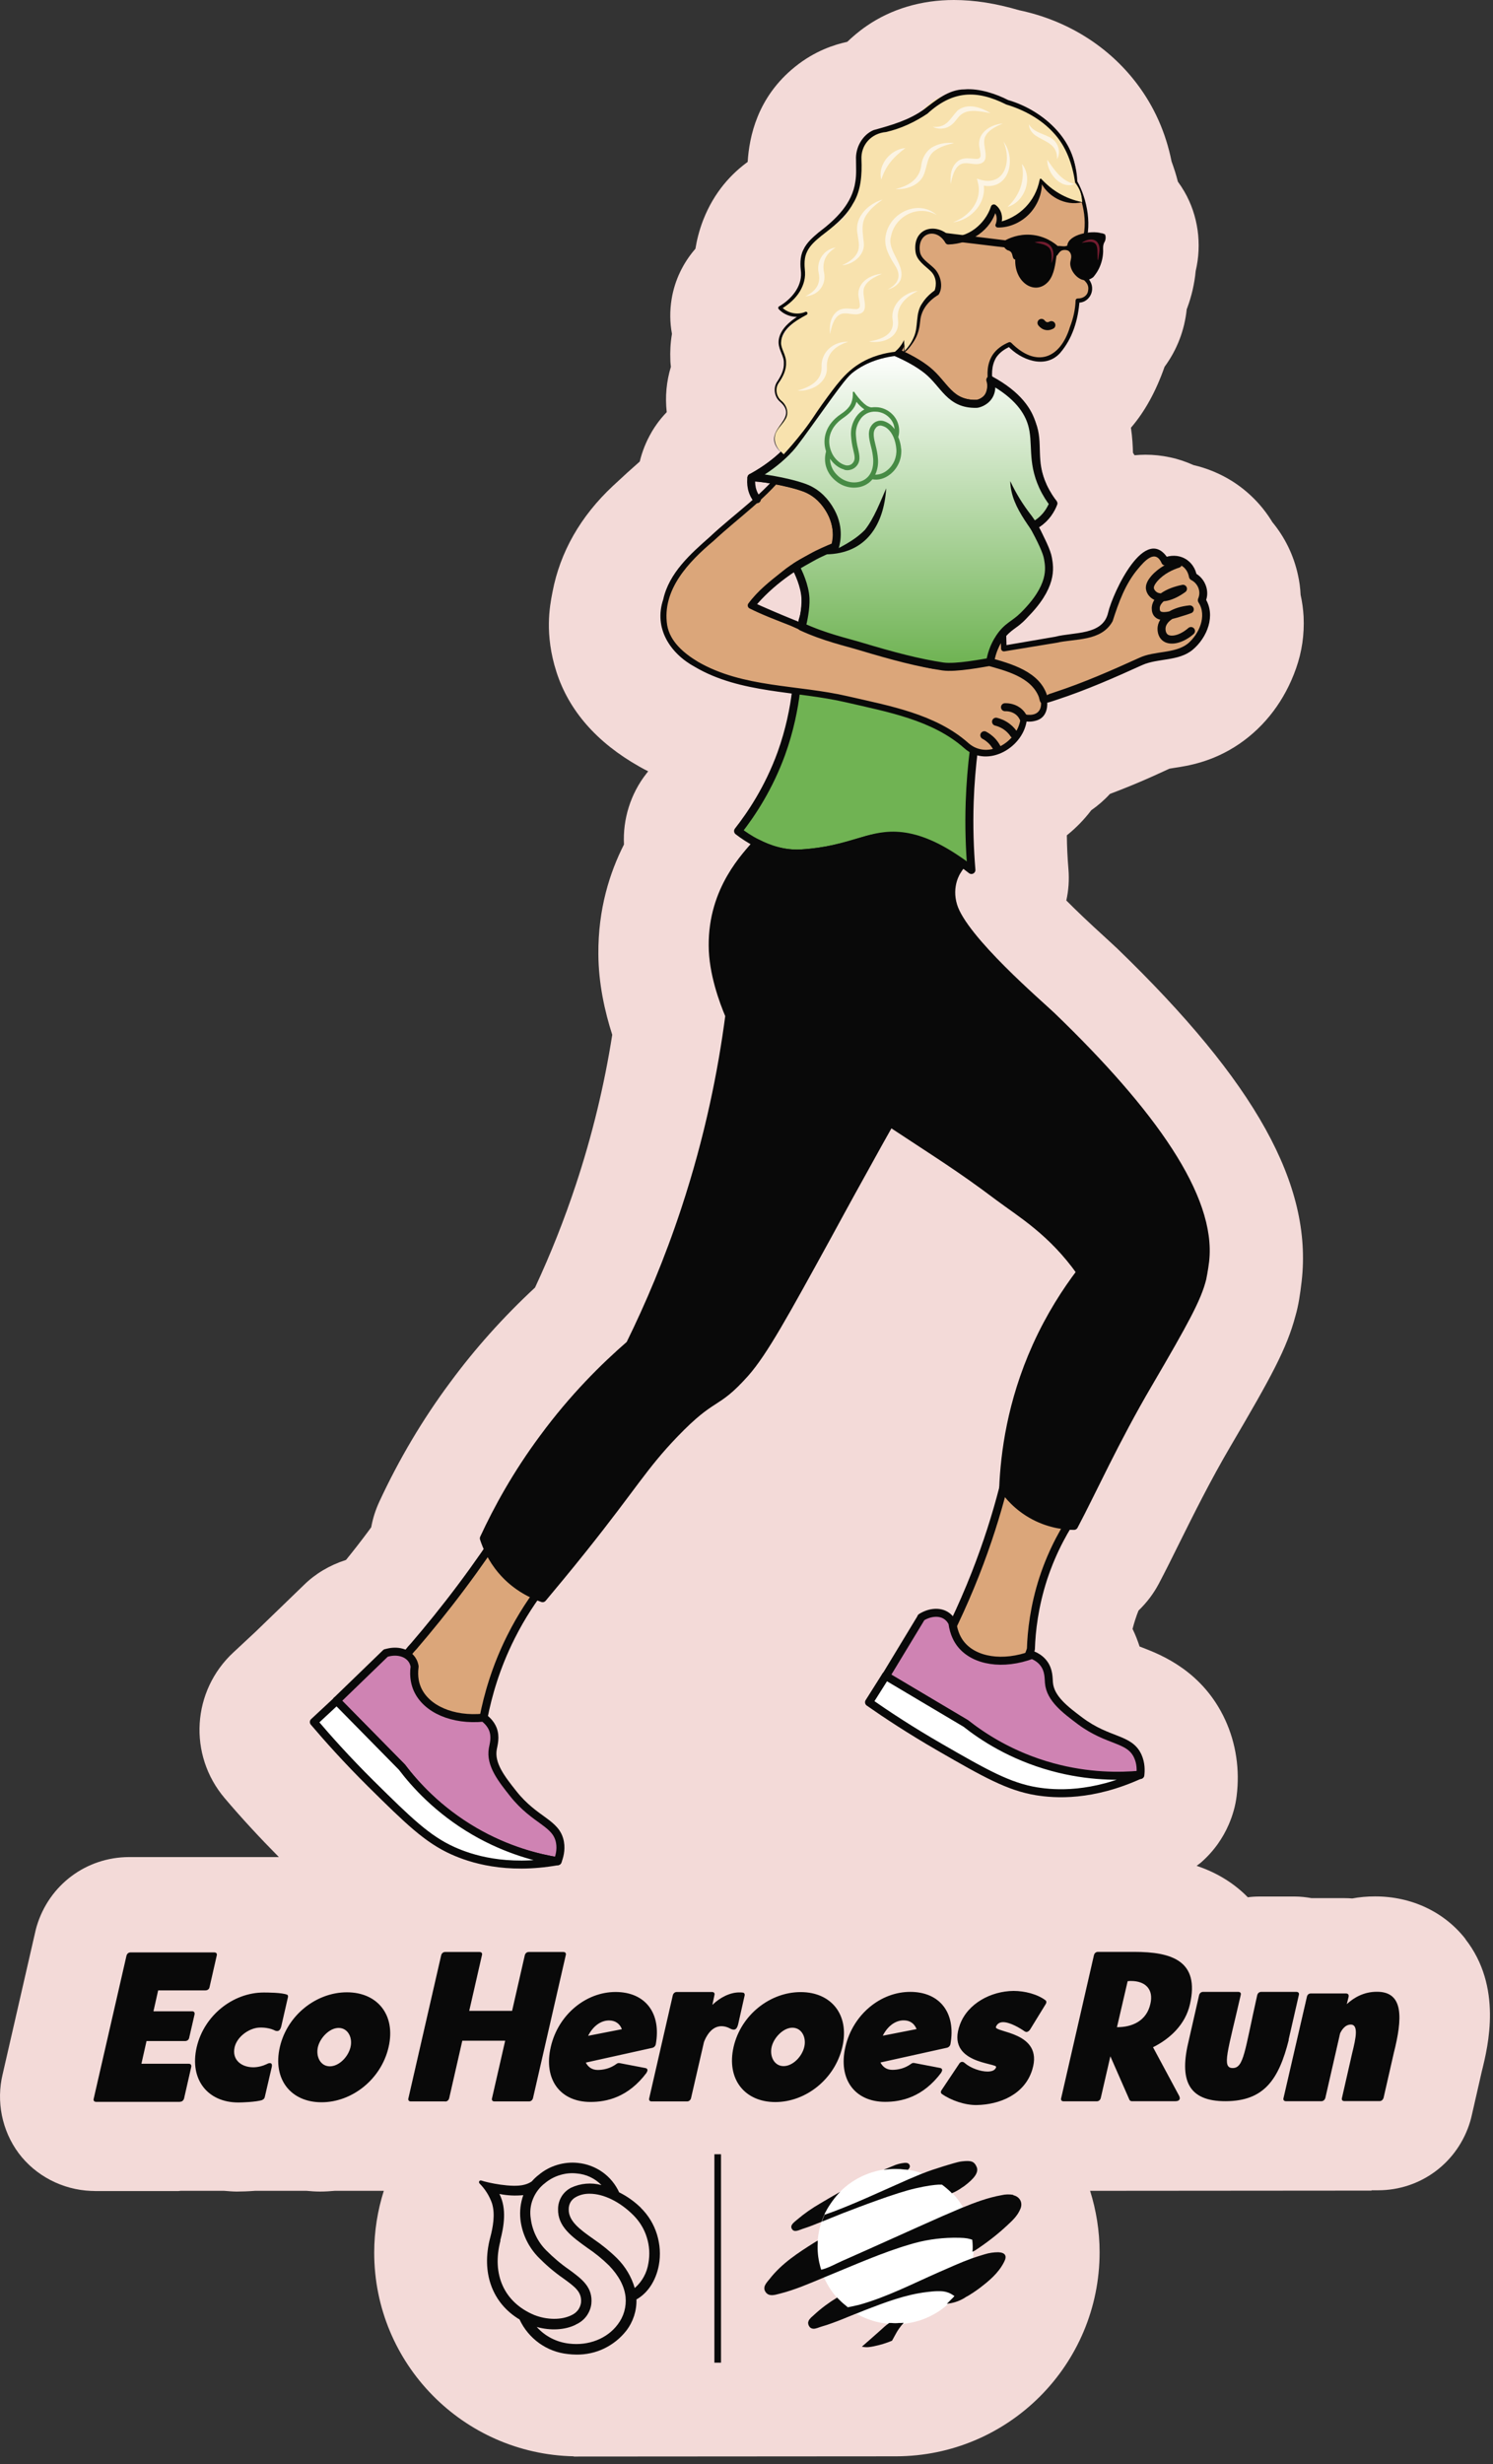 <?xml version="1.0" encoding="UTF-8"?> <svg xmlns="http://www.w3.org/2000/svg" width="140" height="231" viewBox="0 0 140 231" fill="none"><rect x="0" y="0" width="140" height="231" fill="#333333" stroke="none"/><g clip-path="url(#clip0_1258_403)"><path d="M137.41 181.77C135.43 179.24 132.35 177.78 128.93 177.79C128.21 177.79 127.5 177.85 126.8 177.98C126.55 177.96 126.3 177.95 126.05 177.95H122.98C122.46 177.86 121.94 177.8 121.41 177.8H118.12C117.75 177.8 117.38 177.82 117.02 177.87C117.02 177.87 117.02 177.87 117.01 177.87C115.54 176.37 113.84 175.47 112.21 174.92C112.32 174.83 112.45 174.75 112.56 174.66C113.19 174.12 113.74 173.51 114.21 172.85C114.61 172.28 114.95 171.68 115.22 171.05C115.59 170.2 115.85 169.29 115.96 168.38C116.27 165.9 115.9 163.44 114.89 161.24C112.78 156.66 108.87 155.14 107.2 154.49C107.06 154.44 106.95 154.39 106.86 154.36C106.69 153.84 106.48 153.28 106.2 152.71C106.28 152.41 106.36 152.12 106.46 151.82C106.55 151.54 106.65 151.26 106.76 150.99C107.52 150.26 108.17 149.41 108.67 148.46C109.25 147.36 109.88 146.1 110.62 144.6C111.9 142.03 113.48 138.83 115.42 135.53C119.2 129.09 120.66 126.44 121.48 123.35C121.76 122.38 121.91 121.39 122.06 120.1C123.08 111.08 117.74 101.46 104.75 88.91C104.54 88.71 104.17 88.37 103.69 87.93C102.06 86.45 100.87 85.31 99.99 84.42C100.2 83.48 100.27 82.5 100.19 81.5C100.1 80.43 100.05 79.37 100.04 78.31C100.9 77.62 101.66 76.84 102.33 75.96C102.96 75.52 103.55 75.01 104.08 74.43C105.46 73.91 106.77 73.37 108 72.82C108.42 72.63 108.77 72.47 109.1 72.32C109.32 72.22 109.5 72.13 109.67 72.06C109.82 72.03 109.96 72.01 110.1 71.99C111.36 71.8 113.7 71.45 116.21 69.74C118.65 68.07 120.49 65.63 121.53 62.67C122.08 61.12 122.32 59.49 122.24 57.8C122.2 57.12 122.11 56.44 121.96 55.77C121.93 55.14 121.85 54.52 121.71 53.9C121.31 52.06 120.49 50.38 119.31 48.95C118.38 47.41 117.1 46.1 115.56 45.12C114.43 44.41 113.2 43.9 111.91 43.6C111.2 43.28 110.46 43.03 109.69 42.87C108.94 42.71 108.18 42.63 107.42 42.63C107.07 42.63 106.73 42.65 106.39 42.68C106.34 42.6 106.29 42.53 106.24 42.45C106.22 41.83 106.19 41.03 106.05 40.1C107.35 38.59 108.4 36.68 109.2 34.39C110.37 32.8 111.08 30.95 111.28 28.99C111.28 28.97 111.3 28.94 111.31 28.92C111.74 27.77 112.01 26.59 112.12 25.41C112.72 22.88 112.35 20.2 111.07 17.98C110.88 17.65 110.67 17.33 110.45 17.03C110.29 16.39 110.09 15.77 109.86 15.14C109.32 12.45 108.24 10 106.61 7.85C103.95 4.33 100.05 1.9 95.57 0.96C93.38 0.32 91.38 0 89.44 0C86.4 0 83.58 0.84 81.27 2.43C80.47 2.98 79.87 3.52 79.45 3.92C78.28 4.18 76.43 4.74 74.54 6.27C71.01 9.12 70.26 12.81 70.11 15.18C68.67 16.23 66.99 17.92 65.93 20.65C65.56 21.61 65.34 22.52 65.21 23.32C64.06 24.64 63.27 26.26 62.98 28.03C62.8 29.13 62.81 30.23 63.01 31.3C62.86 32.18 62.83 33 62.86 33.74C62.86 33.96 62.89 34.18 62.91 34.39C62.49 35.77 62.36 37.19 62.52 38.64C62.19 38.98 61.89 39.34 61.62 39.71C61.44 39.96 61.27 40.22 61.11 40.49C61.1 40.51 61.09 40.53 61.08 40.55C60.58 41.41 60.22 42.32 59.99 43.27C59.26 43.91 58.43 44.66 57.48 45.55C54.43 48.4 52.52 51.77 51.81 55.49L51.78 55.65C51.56 56.79 51.04 59.46 52.18 63C53.35 66.63 55.96 69.61 59.94 71.86C60.22 72.02 60.5 72.17 60.78 72.31C60.72 72.39 60.66 72.47 60.6 72.54C59.13 74.42 58.39 76.8 58.51 79.17C57.18 81.79 56.08 85.21 56.11 89.44C56.12 92.19 56.71 94.83 57.41 97.01C56.67 101.74 55.53 106.43 54.02 111C52.93 114.3 51.64 117.56 50.17 120.71C47.21 123.45 44.53 126.45 42.21 129.6C39.64 133.05 37.41 136.82 35.59 140.74C35.22 141.53 34.96 142.34 34.81 143.18C34.71 143.32 34.61 143.45 34.51 143.59C33.84 144.49 33.15 145.38 32.44 146.25C32.43 146.25 32.41 146.25 32.4 146.26C30.93 146.73 29.56 147.54 28.5 148.59L23.95 152.99L21.91 154.89C17.99 158.5 17.62 164.52 21.07 168.58C22.67 170.47 24.38 172.31 26.15 174.1C26.13 174.1 26.11 174.1 26.09 174.1H12.1C8.08 174.11 4.6 176.71 3.44 180.59C3.39 180.77 3.34 180.95 3.3 181.14L0.25 194.45C-0.37 197.01 0.18 199.74 1.74 201.85C3.34 203.99 5.86 205.29 8.55 205.4H8.66C8.74 205.4 8.81 205.41 8.89 205.41H16.74C16.81 205.41 16.88 205.39 16.94 205.39H21.02C21.41 205.42 21.81 205.46 22.21 205.46C22.64 205.46 23.25 205.44 23.92 205.39H28.74C29.16 205.43 29.59 205.46 30.02 205.46C30.48 205.46 30.94 205.43 31.39 205.39H35.99C35.41 207.22 35.09 209.17 35.09 211.19C35.09 221.61 43.44 230.06 53.8 230.28V230.3H54.22L84.02 230.28C94.57 230.26 103.11 221.7 103.11 211.15C103.11 209.14 102.79 207.21 102.22 205.39L128.61 205.37V205.34H129.21C133.24 205.34 136.72 202.73 137.87 198.86C137.92 198.68 137.97 198.49 138.01 198.31L138.95 194.19C139.56 191.75 140.89 186.24 137.41 181.79V181.77Z" fill="#F3DAD8"></path><path d="M91.09 81.561C90.81 81.351 90.55 81.131 90.27 80.951C85.59 77.861 82.9 78.251 80.92 78.841C79.01 79.411 77.51 79.861 75.12 80.011C73.55 80.101 72.13 79.641 70.96 79.031C70.29 78.681 69.7 78.291 69.21 77.911C70.47 76.301 72.08 73.891 73.26 70.661C74.06 68.441 74.45 66.411 74.65 64.781C74.88 64.141 75.12 63.511 75.35 62.871C80.91 63.941 86.46 64.991 92.02 66.051C91.49 68.651 91.05 71.721 90.93 75.171C90.85 77.481 90.93 79.621 91.09 81.561Z" fill="#70B353" stroke="#090909" stroke-width="0.75" stroke-linecap="round" stroke-linejoin="round"></path><path d="M97.87 65.63C101.01 64.61 103.23 63.7 104.71 63.03C106.37 62.28 106.97 61.91 108.29 61.63C109.67 61.33 110.49 61.42 111.4 60.8C112.28 60.2 112.72 59.3 112.96 58.62C113.04 58.4 113.14 58.04 113.12 57.58C113.09 56.95 112.84 56.5 112.7 56.28C112.77 56.12 112.91 55.72 112.8 55.24C112.63 54.46 111.97 54.1 111.86 54.05C111.84 53.94 111.72 53.19 111.03 52.75C110.21 52.23 109.33 52.62 109.26 52.65C109.1 52.34 108.82 51.91 108.38 51.82C107.65 51.66 106.94 52.52 106.36 53.22C106.12 53.51 105.43 54.38 104.7 56.18C104.07 57.73 104.24 57.94 103.82 58.47C103.05 59.43 101.83 59.57 100.25 59.79C98.83 59.99 96.77 60.31 94.13 60.82C93.79 47.18 93.4 38.09 92.95 36.11C92.88 35.81 92.56 34.6 93.16 33.55C93.54 32.89 94.17 32.52 94.66 32.3C94.74 32.39 96.4 34.12 98.14 33.65C99.64 33.24 100.26 31.45 100.63 30.38C100.93 29.51 101.02 28.74 101.04 28.2C101.12 28.2 101.65 28.2 101.98 27.81C102.3 27.42 102.21 26.92 102.19 26.82C101.98 25.85 100.92 25.88 100.71 25.08C100.52 24.38 101.26 24.05 101.67 22.54C101.87 21.81 101.87 21.23 101.88 20.77C101.89 19.27 101.26 17.92 100.84 17.03C100.74 16.11 100.63 14.6 99.49 13.08C97.15 9.98 92.79 9.11 89.42 10.08C88.69 10.29 85.46 11.22 84.26 13.77C83.88 14.58 83.79 15.38 82.96 16.68C82.07 18.08 81.59 18.11 81.01 19.02C79.47 21.45 80.86 24.81 81.01 25.17C82.07 27.65 84.09 28.8 84.75 29.14C84.88 29.48 85.2 30.42 84.91 31.55C84.58 32.85 83.68 33.55 83.43 33.73C82.7 34.28 82.24 34.22 81.41 34.59C80.27 35.09 79.59 35.89 78.76 36.93C76.09 40.31 74.72 42.77 72.85 44.96C71.02 47.1 69.62 47.79 65.07 52.05C63.69 53.34 62.71 54.79 62.35 56.67C62.23 57.29 62.04 58.03 62.42 59.22C62.62 59.85 63.2 61.12 65.62 62.49C67.96 63.81 70.01 64.09 72.32 64.43C76.17 65.01 79.34 65.49 81.67 66.06C84.29 66.7 88.69 68 90.4 69.71C90.53 69.84 90.98 70.31 91.7 70.51C93.02 70.88 94.25 70.09 94.4 69.99C95.76 69.08 95.98 67.54 96.01 67.29C96.11 67.31 97.08 67.5 97.62 66.93C98.27 66.22 97.7 64.99 97.62 64.8C97.13 63.73 96.1 63.27 94.87 62.72C94.11 62.38 93.13 61.95 91.81 61.94C90.63 61.94 90.31 62.28 89.16 62.41C87.85 62.56 86.84 62.28 85.42 61.84C81.14 60.52 78.72 60.29 75.49 58.85C74.54 58.43 72 57.54 70.46 56.75C70.86 56.14 71.97 55.1 73 54.28C75.67 52.15 77.48 51.63 80.32 50.32C81.34 49.85 82.34 48.47 83.33 46.58C86.42 51.72 89.5 56.86 92.59 62C93.77 62.25 94.69 62.62 95.31 62.92C96.95 63.7 97.38 64.36 97.49 64.56C97.73 64.97 97.84 65.36 97.88 65.62L97.87 65.63Z" fill="#DBA67A"></path><path d="M98.06 65.312C98.21 65.052 98.66 65.002 98.91 64.892C101.64 63.992 104.19 62.872 106.83 61.672C108.27 60.992 110.15 61.302 111.38 60.342C112.42 59.472 113.22 57.742 112.38 56.472C112.31 56.362 112.31 56.232 112.35 56.122C112.65 55.452 112.33 54.692 111.69 54.372C111.58 54.312 111.51 54.202 111.49 54.092C111.42 53.652 111.15 53.212 110.75 53.012C110.37 52.792 109.85 52.802 109.43 52.972C109.24 53.062 109.02 52.992 108.93 52.802C108.33 51.432 107.31 52.612 106.7 53.342C105.51 54.752 104.89 56.502 104.33 58.242C103.27 60.152 100.85 59.852 99.06 60.262L94.19 61.062C94.03 61.092 93.87 60.972 93.87 60.802C93.67 53.472 93.55 46.122 93.05 38.812C93.1 36.962 92 34.992 93.07 33.282C93.44 32.722 94.01 32.332 94.59 32.092C94.68 32.052 94.77 32.082 94.83 32.142C97.14 34.472 99.4 33.692 100.33 30.652C100.64 29.852 100.83 29.022 100.86 28.172C100.86 28.062 100.95 27.982 101.06 27.982C101.53 28.002 101.98 27.712 102.03 27.252C102.29 26.002 100.24 25.922 100.53 24.632C100.72 24.022 101.08 23.662 101.27 23.162C102.12 21.192 101.66 18.952 100.69 17.092C100.55 15.422 100.06 13.812 98.86 12.602C95.08 8.492 86.51 9.032 84.21 14.422C83.83 15.622 83.25 16.812 82.4 17.772C81.49 18.622 80.73 19.552 80.59 20.822C80.17 24.052 81.93 27.462 84.87 28.922C85.96 30.852 84.77 33.632 82.71 34.382C81.53 34.692 80.52 35.202 79.72 36.152C77.63 38.592 75.91 41.352 73.97 43.972C72.04 46.632 69.29 48.492 66.92 50.702C64.55 52.692 62.06 55.302 62.56 58.602C62.82 60.142 64.12 61.242 65.45 62.042C69.68 64.492 74.81 64.182 79.49 65.272C83.39 66.172 87.75 66.932 90.83 69.682C92.69 71.292 95.55 69.472 95.71 67.232C95.73 67.052 95.9 66.932 96.08 66.972C97.71 67.282 97.94 65.992 97.28 64.782C96.7 63.692 95.27 63.242 94.06 62.702C92.82 62.212 91.49 62.062 90.22 62.512C89.53 62.702 88.8 62.792 88.07 62.752C87.34 62.712 86.65 62.532 85.98 62.342C82.07 61.122 77.88 60.412 74.14 58.662C72.85 58.152 71.55 57.672 70.29 57.042C70.13 56.962 70.07 56.772 70.15 56.612C71.06 55.372 72.18 54.512 73.31 53.612C75.42 51.862 78.36 50.992 80.68 49.682C81.67 48.852 82.37 47.612 83.02 46.412C83.14 46.172 83.51 46.162 83.64 46.392L92.85 61.682L92.92 61.802L92.68 61.632C94.77 62.202 97.58 62.962 98.22 65.322L98.25 65.432V65.492C98.25 65.432 98.18 65.322 98.1 65.292L98.06 65.312ZM97.68 65.952C97.48 65.812 97.48 65.542 97.41 65.332C96.67 63.452 94.28 62.872 92.49 62.372C92.33 62.342 92.25 62.212 92.18 62.082L83.01 46.772L83.63 46.752C82.8 48.232 81.85 50.112 80.11 50.802L79.15 51.232L77.24 52.082C74.8 53.212 72.41 54.902 70.73 56.952L70.6 56.462C73.05 57.572 75.67 58.642 78.2 59.542C80.8 60.332 83.53 60.892 86.15 61.742C87.45 62.152 88.76 62.302 90.04 61.922C91.39 61.442 92.97 61.602 94.27 62.142C95.56 62.732 97.06 63.162 97.8 64.522C98.39 65.502 98.47 67.242 97.1 67.572C96.7 67.682 96.32 67.672 95.93 67.592L96.3 67.332C96.11 70.022 92.62 72.102 90.43 70.152C87.42 67.482 83.19 66.742 79.37 65.852C74.67 64.752 69.44 65.042 65.16 62.522C62.82 61.252 61.29 58.882 62.19 56.202C62.74 53.702 64.76 51.922 66.56 50.332C68.93 48.102 71.68 46.302 73.57 43.682C75.5 41.102 77.22 38.332 79.36 35.852C79.91 35.232 80.59 34.682 81.38 34.352C82.14 34.032 82.9 33.962 83.51 33.382C84.71 32.402 85.14 30.652 84.55 29.222C81.34 28.022 78.36 21.862 81.2 18.412C81.8 17.792 82.37 17.282 82.8 16.532C83.73 15.142 83.87 13.282 85.19 12.122C90.09 7.322 100.71 9.362 101.02 17.002C101.93 18.632 102.51 21.312 101.59 23.312C101.39 23.822 101 24.302 100.88 24.722C100.83 24.922 100.9 25.152 101.04 25.312C101.38 25.692 102 25.882 102.25 26.412C102.74 27.312 102.07 28.452 101.03 28.372L101.23 28.182C101.11 29.952 100.58 31.742 99.39 33.112C97.99 34.632 95.7 33.732 94.5 32.432L94.74 32.482C94.21 32.712 93.72 33.052 93.41 33.522C92.47 35.122 93.55 37.042 93.49 38.772C94.02 46.102 94.17 53.442 94.39 60.792L94.07 60.532L98.96 59.692C100.68 59.242 103.43 59.582 103.91 57.432C104.35 55.562 107.45 48.882 109.59 52.472L109.1 52.302C109.74 52.032 110.48 52.022 111.1 52.362C111.72 52.692 112.12 53.322 112.23 53.992L112.03 53.712C112.99 54.182 113.49 55.432 113.03 56.422L113 56.072C114.04 57.672 113.21 59.772 111.83 60.922C110.49 62.022 108.58 61.682 107.08 62.362C104.53 63.522 101.82 64.712 99.13 65.592C98.69 65.732 98.12 65.962 97.66 65.942L97.68 65.952Z" fill="#090909"></path><path d="M92.57 62.012C92.75 61.462 93.09 60.642 93.72 59.802C94.61 58.622 95.16 58.632 95.94 57.752C97.5 55.982 97.45 53.492 97.44 52.352C97.44 51.652 97.35 50.582 96.92 49.292C97.25 49.122 97.79 48.772 98.24 48.162C98.5 47.802 98.67 47.462 98.77 47.192C98.52 46.882 98.14 46.332 97.8 45.602C96.69 43.172 97.49 41.542 96.76 39.732C96.39 38.832 95.17 37.152 92.96 36.112C92.9 37.552 92.01 37.852 91.57 37.862C89.21 37.942 88.26 36.092 86.71 34.982C85.51 34.122 84.24 33.912 83.44 33.742C82.74 33.742 81.51 33.902 80.52 34.522C78.38 35.852 77.33 37.422 75.93 39.552C74.98 40.992 73.66 43.042 70.47 44.782C70.79 44.642 73.8 45.112 75.43 45.712C76.79 46.212 77.47 47.242 77.72 47.632C78.82 49.352 78.46 51.172 78.38 51.572C77.72 51.852 77.01 52.192 76.26 52.622C75.74 52.922 75.26 53.232 74.83 53.532C75.09 54.002 75.5 54.902 75.55 56.102C75.59 57.012 75.41 57.742 75.25 58.212" stroke="#090909" stroke-width="0.75" stroke-linecap="round" stroke-linejoin="round"></path><path d="M92.85 62.032C92.95 61.452 93.17 60.622 93.72 59.802C94.45 58.692 95.08 58.592 95.94 57.752C98.77 54.972 98.42 53.232 98.27 52.352C98.16 51.702 97.65 50.652 96.92 49.292C97.25 49.122 97.79 48.772 98.24 48.162C98.5 47.802 98.67 47.462 98.77 47.192C98.52 46.882 98.14 46.332 97.8 45.602C96.69 43.182 97.29 41.522 96.76 39.732C96.42 38.602 95.52 37.062 92.86 35.622C92.91 35.772 93.12 36.522 92.7 37.152C92.33 37.712 91.68 37.862 91.57 37.862C89.03 37.922 88.58 36.012 86.93 34.692C86.16 34.082 85.15 33.512 83.94 32.992C81.94 33.242 80.67 33.942 79.88 34.522C79.22 35.012 78.88 35.432 75.93 39.552C74.44 41.632 74.21 41.902 73.68 42.432C72.88 43.222 71.85 44.032 70.47 44.792C70.79 44.652 73.8 45.122 75.43 45.722C76.79 46.222 77.47 47.252 77.72 47.642C78.82 49.362 78.4 50.832 78.31 51.232C77.65 51.512 76.82 51.852 76.07 52.282C75.55 52.582 75.04 52.842 74.6 53.142C74.86 53.612 75.48 54.922 75.53 56.112C75.57 57.022 75.32 58.282 75.17 58.752C77.31 59.742 79.42 60.212 80.61 60.572C83.84 61.542 86.15 62.142 88.41 62.482C89.64 62.662 92.21 62.152 92.85 62.052V62.032Z" fill="url(#paint0_linear_1258_403)" stroke="#090909" stroke-width="0.75" stroke-linecap="round" stroke-linejoin="round"></path><path d="M70.46 44.781C70.43 45.001 70.41 45.351 70.5 45.771C70.61 46.261 70.83 46.611 70.98 46.801" fill="#D7E8CD"></path><path d="M70.46 44.781C70.43 45.001 70.41 45.351 70.5 45.771C70.61 46.261 70.83 46.611 70.98 46.801" stroke="#090909" stroke-width="0.75" stroke-linecap="round" stroke-linejoin="round"></path><path d="M98.2 52.072C97.079 49.752 94.799 47.832 94.73 45.102C95.299 46.312 95.95 47.352 96.749 48.372C97.529 49.432 98.169 50.712 98.21 52.072H98.2Z" fill="#090909"></path><path d="M94.07 139.52C93.439 141.97 92.59 144.69 91.45 147.59C90.189 150.79 88.82 153.6 87.48 156C88.859 158.01 91.299 158.87 93.4 158.18C95.87 157.36 96.609 154.81 96.669 154.6C96.719 152.93 96.98 150.6 97.829 147.98C98.73 145.24 99.96 143.15 100.939 141.75C98.65 141.01 96.35 140.27 94.059 139.53L94.07 139.52Z" fill="#DBA67A" stroke="#090909" stroke-width="0.75" stroke-linecap="round" stroke-linejoin="round"></path><path d="M38.73 154.413C40.2 152.703 41.72 150.833 43.24 148.803C44.77 146.763 46.14 144.783 47.36 142.883C48.58 144.773 49.8 146.673 51.02 148.563C50.02 149.843 48.91 151.473 47.91 153.473C46.47 156.343 45.74 158.993 45.34 161.033C44.76 161.403 43.58 162.043 41.99 162.123C41.39 162.153 38.83 162.273 37.63 160.643C36.5 159.123 36.84 156.463 38.72 154.413H38.73Z" fill="#DBA67A" stroke="#090909" stroke-width="0.75" stroke-linecap="round" stroke-linejoin="round"></path><path d="M83.1 45.781C82.88 49.231 81.2 51.911 77.46 51.971C78.76 51.341 80.12 50.691 81.11 49.671C81.96 48.591 82.53 47.081 83.1 45.781Z" fill="#090909"></path><path d="M113.01 118.221C112.92 119.001 112.74 119.871 112.74 119.871C112.28 121.711 111.15 123.801 107.67 129.751C104.53 135.101 102.42 139.831 100.71 143.051C100 143.051 98.54 142.941 96.97 142.111C95.38 141.271 94.47 140.111 94.07 139.521C94.2 136.291 94.81 131.481 97.18 126.221C98.47 123.361 99.97 121.051 101.33 119.261C98.65 115.471 95.71 113.751 93.64 112.201C89.99 109.451 87.86 108.161 83.46 105.251C82.89 106.251 82.02 107.811 80.97 109.721C79.25 112.811 78.29 114.601 77.55 115.951C73.59 123.161 71.62 126.761 69.88 128.731C67.01 131.951 66.99 130.541 63.23 134.451C60.33 137.471 59.38 139.311 54.72 145.151C53.1 147.181 51.74 148.801 50.88 149.831C50.09 149.551 48.43 148.871 47.04 147.231C46.08 146.101 45.61 144.951 45.37 144.221C46.64 141.481 48.42 138.211 50.98 134.771C53.76 131.001 56.65 128.141 59.07 126.041C60.86 122.401 62.67 118.171 64.25 113.371C66.48 106.611 67.71 100.421 68.39 95.211C67.82 93.871 66.84 91.211 66.83 88.661C66.79 83.321 69.99 80.211 70.97 79.031C72.14 79.641 73.56 80.101 75.13 80.011C77.52 79.861 79.02 79.411 80.93 78.841C82.91 78.251 85.54 77.531 90.28 80.951C90.15 81.081 89.94 81.321 89.75 81.651C89.75 81.651 88.8 83.011 89.39 84.921C90.35 88.071 97.54 94.201 98.66 95.281C108.01 104.301 113.68 112.261 113.01 118.221Z" fill="#090909" stroke="#090909" stroke-width="0.75" stroke-linecap="round" stroke-linejoin="round"></path><path d="M75.35 98.621C77.09 100.371 79.78 102.841 83.45 105.261" stroke="#090909" stroke-width="0.75" stroke-linecap="round" stroke-linejoin="round"></path><path d="M36.18 154.98C37.1 154.69 38.02 154.87 38.52 155.45C38.64 155.58 38.81 155.83 38.88 156.23C38.74 157.25 38.96 157.95 39.14 158.36C39.97 160.23 42.45 161.32 45.35 161.03C45.63 161.24 46 161.58 46.21 162.09C46.51 162.85 46.28 163.55 46.21 163.96C45.95 165.43 47.07 166.82 48.13 168.16C50.19 170.75 52.18 170.86 52.51 172.72C52.64 173.46 52.44 174.11 52.29 174.49C50.54 174.21 48.16 173.62 45.59 172.31C41.52 170.24 39 167.4 37.69 165.67C35.65 163.59 33.6 161.52 31.56 159.44C33.1 157.95 34.64 156.46 36.18 154.97V154.98Z" fill="#CF83B3" stroke="#090909" stroke-width="0.75" stroke-linecap="round" stroke-linejoin="round"></path><path d="M31.57 159.451C30.86 160.111 30.14 160.781 29.43 161.441C30.67 162.901 32.47 164.931 34.79 167.231C38.28 170.681 40.07 172.431 42.48 173.511C44.11 174.241 47.4 175.351 52.29 174.491C50.43 174.181 47.57 173.471 44.5 171.691C41.06 169.691 38.88 167.241 37.69 165.671C35.65 163.591 33.6 161.521 31.56 159.441L31.57 159.451Z" fill="white" stroke="#090909" stroke-width="0.75" stroke-linecap="round" stroke-linejoin="round"></path><path d="M86.38 151.63C87.2 151.12 88.13 151.05 88.76 151.49C88.91 151.59 89.14 151.79 89.31 152.15C89.44 153.17 89.83 153.8 90.1 154.14C91.37 155.74 94.06 156.16 96.78 155.14C97.1 155.27 97.55 155.5 97.88 155.95C98.37 156.61 98.32 157.34 98.36 157.76C98.48 159.24 99.92 160.31 101.29 161.34C103.95 163.32 105.9 162.92 106.69 164.64C107 165.32 106.98 166 106.93 166.41C105.17 166.58 102.71 166.62 99.9 166.01C95.43 165.05 92.28 162.94 90.57 161.6C88.07 160.11 85.56 158.63 83.06 157.14C84.17 155.31 85.28 153.48 86.39 151.64L86.38 151.63Z" fill="#CF83B3" stroke="#090909" stroke-width="0.75" stroke-linecap="round" stroke-linejoin="round"></path><path d="M83.049 157.119C82.529 157.939 82.009 158.769 81.489 159.589C83.059 160.689 85.319 162.189 88.149 163.819C92.399 166.269 94.589 167.499 97.179 167.929C98.939 168.219 102.409 168.449 106.919 166.379C105.049 166.549 102.099 166.599 98.669 165.659C94.829 164.609 92.099 162.789 90.559 161.569C88.059 160.079 85.549 158.599 83.049 157.109V157.119Z" fill="white" stroke="#090909" stroke-width="0.75" stroke-linecap="round" stroke-linejoin="round"></path><path d="M88.95 22.543C89.379 22.553 90.219 22.513 91.109 22.033C92.6 21.223 93.09 19.783 93.189 19.443C93.26 19.503 93.719 19.883 93.719 20.493C93.719 20.763 93.629 20.973 93.57 21.093C93.96 21.053 95.169 20.873 96.219 19.873C97.46 18.683 97.579 17.173 97.59 16.833C97.829 17.203 98.659 18.393 100.199 18.783C100.769 18.923 101.099 18.993 101.479 18.943C101.429 18.343 101.319 17.623 100.839 17.113C100.779 16.473 100.819 15.523 100.299 14.443C99.519 12.813 98.379 11.913 97.939 11.563C94.87 9.173 91.879 8.863 91.159 8.983C87.7 9.543 84.45 12.573 83.969 13.593C83.749 14.073 83.559 14.623 83.559 14.623C83.269 15.483 83.26 15.923 83.12 16.343C82.73 17.473 82.019 17.673 81.329 18.593C80.35 19.893 80.32 21.423 80.299 22.103C80.249 24.223 81.37 25.863 82.21 27.123C83.29 28.733 84.1 29.173 84.549 30.743C84.809 31.653 84.82 32.453 84.79 33.003C85.62 32.163 85.939 31.383 86.07 30.823C86.24 30.123 86.12 29.763 86.34 29.153C86.65 28.293 87.329 27.743 87.87 27.403C87.98 27.113 88.09 26.663 87.95 26.193C87.7 25.363 86.909 25.343 86.379 24.413C86.29 24.253 85.71 23.243 86.189 22.403C86.48 21.883 87.169 21.403 87.9 21.583C88.62 21.753 88.919 22.453 88.95 22.533V22.543Z" fill="#F8E2AE"></path><path d="M97.66 30.27C97.66 30.27 97.81 30.48 98.03 30.549C98.31 30.64 98.55 30.5 98.59 30.48" stroke="#090909" stroke-width="0.75" stroke-linecap="round" stroke-linejoin="round"></path><path d="M87.44 9.521C86.62 10.081 86.31 10.751 84.92 11.561C82.96 12.701 82.29 12.121 81.32 12.911C79.39 14.471 81.35 17.301 79.42 20.001C78.01 21.961 76.34 21.401 75.59 23.341C75.01 24.841 75.72 25.961 74.79 27.401C74.3 28.161 73.63 28.591 73.16 28.841C73.3 28.981 73.75 29.421 74.48 29.511C74.99 29.571 75.4 29.431 75.6 29.351C73.54 30.741 73.13 31.821 73.16 32.571C73.2 33.351 73.72 33.681 73.6 34.621C73.47 35.741 72.65 36.011 72.77 36.851C72.89 37.651 73.67 37.651 73.78 38.411C73.93 39.421 72.61 39.941 72.64 41.081C72.66 41.721 73.1 42.241 73.49 42.591C73.96 42.081 74.6 41.351 75.3 40.451C76.19 39.301 76.35 38.941 77.09 37.911C78.46 36.021 79.24 34.951 80.55 34.121C81.18 33.721 82.28 33.171 83.92 32.981C84.16 32.781 84.65 32.311 84.91 31.551C85.3 30.381 84.86 29.371 84.75 29.141C84.74 27.221 84.95 24.781 85.76 22.091C87.79 15.331 92.32 11.271 94.47 9.581C90.56 8.211 88.55 8.741 87.43 9.511L87.44 9.521Z" fill="#F8E2AE"></path><path fill-rule="evenodd" clip-rule="evenodd" d="M103.599 21.94C103.599 21.94 103.579 21.94 103.559 21.94C103.539 21.94 103.529 21.94 103.519 21.94C103.499 21.92 103.469 21.91 103.449 21.9C103.379 21.88 103.319 21.86 103.249 21.86C102.319 21.58 100.169 21.98 100.079 23.03C99.779 23.16 99.529 23.04 99.179 23.06C98.899 22.81 98.009 22.11 96.659 22.01C95.489 21.93 94.619 22.34 94.269 22.53C92.399 22.3 90.519 22.07 88.649 21.84C88.749 22.08 88.849 22.32 88.939 22.56C90.689 22.77 92.439 22.98 94.179 23.19C94.249 23.3 94.369 23.4 94.479 23.46C95.129 23.6 94.789 24.24 95.199 24.34C95.129 26.58 97.179 27.79 98.369 26.32C98.839 25.71 98.959 24.8 99.069 23.98C99.129 23.96 99.169 23.92 99.189 23.86C99.329 23.68 99.419 23.5 99.689 23.45C99.969 23.4 100.179 23.5 100.209 23.53C100.259 23.57 100.329 23.64 100.379 23.74C100.529 24.04 100.399 24.35 100.369 24.56C100.259 25.25 100.959 26.2 101.699 26.27C101.829 26.28 102.129 26.27 102.509 25.99C102.709 25.76 102.999 25.37 103.199 24.83C103.439 24.18 103.459 23.61 103.439 23.28C103.439 23.18 103.439 23.02 103.499 22.85C103.549 22.69 103.599 22.68 103.639 22.53C103.739 22.2 103.619 21.95 103.579 21.94H103.599Z" fill="#070707"></path><path d="M97.01 22.721C98.41 22.371 99.15 23.401 98.59 24.681C98.61 24.211 98.68 23.601 98.38 23.241C98.07 22.901 97.53 22.841 97.02 22.721H97.01Z" fill="#731C2F"></path><path d="M101.43 22.771C102.37 22.101 103.28 22.491 103.07 23.711C102.96 24.611 102.91 24.621 102.91 23.711C102.94 22.541 102.4 22.591 101.43 22.771Z" fill="#731C2F"></path><path d="M84.5 42.073C84.47 41.693 84.38 41.323 84.23 40.973C84.34 40.603 84.34 40.223 84.25 39.853C84.16 39.483 83.97 39.143 83.71 38.873C83.5 38.653 83.26 38.483 82.99 38.363C82.72 38.243 82.42 38.173 82.13 38.173C81.99 38.173 81.85 38.173 81.71 38.193C81.6 38.183 81.49 38.143 81.39 38.093C80.91 37.863 80.24 36.983 80.11 36.753C80.11 36.743 80.09 36.733 80.07 36.723C80.05 36.723 80.04 36.723 80.02 36.723C80 36.723 79.99 36.743 79.98 36.753C79.97 36.763 79.97 36.783 79.97 36.803C79.99 37.143 79.94 37.473 79.82 37.793C79.63 38.253 79.17 38.613 78.79 38.863C77.53 39.733 77.04 41.023 77.46 42.323C77.34 42.753 77.33 43.203 77.43 43.633C77.54 44.063 77.75 44.463 78.06 44.793C78.14 44.883 78.23 44.963 78.32 45.043C78.63 45.313 78.99 45.513 79.39 45.623C79.78 45.733 80.2 45.743 80.6 45.663C81.07 45.563 81.5 45.313 81.81 44.933C82.36 45.043 82.97 44.873 83.49 44.453C83.84 44.173 84.11 43.813 84.29 43.403C84.47 42.993 84.54 42.543 84.51 42.093L84.5 42.073ZM79.04 39.203C79.55 38.853 80.14 38.363 80.31 37.673C80.52 37.943 80.77 38.183 81.05 38.383C80.74 38.553 80.48 38.793 80.28 39.083C79.93 39.593 79.76 40.213 79.8 40.833C79.83 41.283 79.9 41.733 80.01 42.173C80.16 42.803 80.24 43.153 79.9 43.473C79.81 43.553 79.7 43.603 79.59 43.623C79.47 43.643 79.36 43.643 79.24 43.603C78.79 43.483 78.32 43.073 78.05 42.563C77.43 41.313 77.8 40.063 79.04 39.203ZM79.14 44.033C79.32 44.093 79.52 44.103 79.71 44.053C79.9 44.013 80.07 43.923 80.22 43.793C80.74 43.303 80.61 42.723 80.46 42.063C80.35 41.653 80.29 41.233 80.26 40.803C80.22 40.283 80.36 39.773 80.65 39.343C80.8 39.093 81.02 38.903 81.28 38.763C81.54 38.633 81.82 38.573 82.11 38.593C82.35 38.593 82.59 38.653 82.82 38.753C83.04 38.853 83.24 38.993 83.41 39.173C83.69 39.463 83.86 39.833 83.88 40.233C83.63 39.853 83.25 39.583 82.82 39.463C82.64 39.423 82.45 39.423 82.27 39.483C82.09 39.543 81.93 39.643 81.81 39.783C81.3 40.343 81.48 41.073 81.67 41.853C81.78 42.243 81.85 42.643 81.88 43.043C81.91 43.643 81.8 44.133 81.54 44.513C81.3 44.863 80.93 45.103 80.51 45.183C79.77 45.343 78.97 45.063 78.41 44.443C78.04 44.053 77.84 43.533 77.83 43.003C78.17 43.513 78.66 43.893 79.15 44.013L79.14 44.033ZM82.13 40.103C82.2 40.023 82.29 39.953 82.39 39.923C82.49 39.893 82.6 39.883 82.71 39.923C82.91 39.973 83.09 40.063 83.24 40.203C83.68 40.583 83.99 41.283 84.05 42.113C84.08 42.483 84.01 42.863 83.87 43.203C83.72 43.543 83.49 43.853 83.2 44.083C82.88 44.353 82.48 44.503 82.07 44.503C82.28 44.043 82.37 43.543 82.33 43.043C82.3 42.613 82.22 42.193 82.11 41.773C81.94 41.083 81.79 40.483 82.14 40.103H82.13Z" fill="#478B45"></path><path d="M95.82 15.359C96.9 16.679 96.109 18.939 94.48 19.399C95.629 18.309 96.139 16.899 95.82 15.359Z" fill="#FCF4E3"></path><path d="M86.07 27.27C84.98 27.809 84.04 28.649 84.2 29.95C84.43 31.599 82.87 32.249 81.48 32.02C82.629 31.82 83.939 31.38 83.7 29.959C83.499 28.57 84.769 27.399 86.07 27.27Z" fill="#FCF4E3"></path><path d="M94.029 11.59C93.349 11.86 92.629 12.23 92.369 12.84C91.989 13.66 93.139 15.3 91.589 15.39C91.059 15.39 90.499 15.17 90.049 15.42C89.489 15.74 89.289 16.55 89.149 17.26C89.099 16.54 89.119 15.66 89.839 15.09C90.589 14.54 91.659 15.13 91.879 14.78C92.019 14.66 91.919 14.26 91.859 13.89C91.529 12.52 92.859 11.65 94.019 11.59H94.029Z" fill="#FCF4E3"></path><path d="M82.71 25.672C82.03 25.942 81.31 26.312 81.05 26.922C80.67 27.742 81.82 29.382 80.27 29.472C79.74 29.472 79.18 29.252 78.73 29.502C78.17 29.822 77.97 30.632 77.83 31.342C77.78 30.622 77.8 29.742 78.52 29.172C79.27 28.622 80.34 29.212 80.56 28.862C80.7 28.742 80.6 28.342 80.54 27.972C80.21 26.602 81.54 25.732 82.7 25.672H82.71Z" fill="#FCF4E3"></path><path d="M94.08 13.242C95.43 15.032 94.51 18.122 91.87 17.312L92.18 17.022C92.67 18.862 91.13 20.642 89.35 20.842C90.9 20.292 92.13 18.802 91.7 17.132L91.61 16.742C94.11 17.692 94.95 15.272 94.09 13.252L94.08 13.242Z" fill="#FCF4E3"></path><path d="M87.819 20.151C86.069 19.14 83.909 20.28 83.549 22.16C83.129 23.55 84.989 24.831 84.429 26.28C84.179 26.761 83.699 27.02 83.229 27.151C83.649 26.921 84.059 26.61 84.199 26.18C84.349 25.761 84.199 25.32 83.949 24.921C83.429 24.101 82.829 23.11 83.059 22.061C83.429 19.93 86.119 18.66 87.819 20.14V20.151Z" fill="#FCF4E3"></path><path d="M100.77 17.253C99.46 17.793 98.17 16.193 98.2 14.973C98.88 15.953 99.56 16.983 100.77 17.253Z" fill="#FCF4E3"></path><path d="M83.97 17.72C85.21 17.44 86.28 16.78 86.4 15.41C86.5 14.75 86.91 14.04 87.54 13.74C88.15 13.42 88.83 13.35 89.47 13.41C88.84 13.56 88.22 13.73 87.74 14.07C86.87 14.6 86.98 15.64 86.58 16.49C86.1 17.43 84.93 17.8 83.97 17.72Z" fill="#FCF4E3"></path><path d="M78.989 24.861C79.589 24.581 80.169 24.201 80.409 23.651C80.669 23.101 80.479 22.501 80.389 21.801C80.159 20.311 81.439 19.091 82.759 18.711C82.219 19.101 81.689 19.511 81.329 20.031C80.689 20.851 80.899 21.791 80.999 22.761C81.129 23.911 79.999 24.791 78.989 24.871V24.861Z" fill="#FCF4E3"></path><path d="M99.12 14.92C99.169 13.5 98.059 13.34 97.079 12.69C96.749 12.45 96.48 12.06 96.48 11.66C96.9 12.35 97.609 12.46 98.329 12.82C99.129 13.14 99.57 14.15 99.12 14.92Z" fill="#FCF4E3"></path><path d="M79.51 32.05C78.33 32.42 77.46 33.17 77.54 34.48C77.58 35.91 76.06 36.73 74.79 36.62C75.89 36.3 77.06 35.74 77.04 34.44C76.96 33.01 78.14 32 79.51 32.04V32.05Z" fill="#FCF4E3"></path><path d="M78.359 23.211C77.479 23.741 77.059 24.511 77.269 25.541C77.519 26.691 76.719 27.721 75.529 27.771C76.449 27.331 76.999 26.641 76.769 25.591C76.529 24.511 77.219 23.361 78.359 23.211Z" fill="#FCF4E3"></path><path d="M82.64 16.843C82.27 15.463 83.52 13.973 84.9 13.883C83.81 14.703 83.05 15.523 82.64 16.843Z" fill="#FCF4E3"></path><path d="M87.47 11.893C88.8 11.983 89 11.213 89.8 10.353C90.76 9.623 91.98 10.063 92.88 10.603C91.98 10.463 90.87 10.153 90.12 10.743C89.78 10.993 89.56 11.523 89.04 11.833C88.54 12.133 87.93 12.123 87.47 11.893Z" fill="#FCF4E3"></path><path d="M92.3 68.93C92.51 69.04 92.82 69.24 93.11 69.57C93.32 69.82 93.46 70.06 93.54 70.24" fill="#DBA67A"></path><path d="M92.3 68.93C92.51 69.04 92.82 69.24 93.11 69.57C93.32 69.82 93.46 70.06 93.54 70.24" stroke="#090909" stroke-width="0.75" stroke-linecap="round" stroke-linejoin="round"></path><path d="M93.399 67.66C93.649 67.72 94.069 67.86 94.489 68.19C94.769 68.41 94.949 68.64 95.069 68.82" fill="#DBA67A"></path><path d="M93.399 67.66C93.649 67.72 94.069 67.86 94.489 68.19C94.769 68.41 94.949 68.64 95.069 68.82" stroke="#090909" stroke-width="0.75" stroke-linecap="round" stroke-linejoin="round"></path><path d="M94.239 66.301C94.399 66.301 94.929 66.291 95.429 66.651C95.759 66.891 95.919 67.191 95.989 67.351" fill="#DBA67A"></path><path d="M94.239 66.301C94.399 66.301 94.929 66.291 95.429 66.651C95.759 66.891 95.919 67.191 95.989 67.351" stroke="#090909" stroke-width="0.75" stroke-linecap="round" stroke-linejoin="round"></path><path d="M110.459 52.859C109.799 53.069 108.939 53.469 108.279 54.199C107.829 54.709 107.809 55.009 107.829 55.179C107.879 55.559 108.209 55.789 108.259 55.819C108.829 56.219 109.889 55.959 110.929 55.199C109.479 55.489 108.449 56.169 108.379 56.939C108.379 57.009 108.339 57.359 108.559 57.569C108.969 57.979 110.009 57.639 111.079 57.299C111.279 57.239 111.449 57.169 111.569 57.129C110.099 57.269 109.049 57.959 108.929 58.789C108.889 59.089 108.949 59.509 109.229 59.749C109.699 60.159 110.729 59.989 111.679 59.159" stroke="#090909" stroke-width="0.75" stroke-linecap="round" stroke-linejoin="round"></path><path d="M84.739 31.95C84.799 32.27 84.839 32.68 84.819 33L84.759 32.97C85.149 32.58 85.469 32.13 85.679 31.63C86.159 30.61 85.789 29.37 86.499 28.4C86.819 27.9 87.249 27.5 87.729 27.17L87.619 27.31C87.859 26.67 87.789 25.93 87.289 25.44C86.769 24.92 85.959 24.45 85.849 23.61C85.549 21.32 87.859 20.75 89.239 22.32L88.959 22.17C90.719 22.39 92.379 21.01 92.919 19.38C92.959 19.19 93.199 19.1 93.359 19.22C93.959 19.66 94.129 20.54 93.799 21.17V21.2L93.549 20.86C95.569 20.41 97.089 18.91 97.489 16.86C97.489 16.79 97.549 16.73 97.619 16.75C98.689 17.9 99.919 18.63 101.479 18.95C100.709 19.16 99.849 19.02 99.129 18.64C98.409 18.26 97.809 17.64 97.509 16.89L97.689 16.84C97.789 17.95 97.379 19.1 96.609 19.96C95.839 20.81 94.709 21.35 93.569 21.33C93.439 21.33 93.329 21.22 93.339 21.09C93.559 20.59 93.499 19.98 93.029 19.67L93.459 19.53V19.55C92.969 21.6 90.979 22.86 88.939 22.92C88.819 22.93 88.699 22.86 88.649 22.76C87.809 21.3 86.019 21.8 86.259 23.56C86.339 24.25 87.029 24.6 87.599 25.16C88.209 25.75 88.489 26.91 88.009 27.63C87.099 28.17 86.379 29.01 86.289 30.1C86.239 30.65 86.119 31.23 85.849 31.73C85.679 32.08 84.969 33.09 84.749 33.01C84.789 32.68 84.779 32.28 84.739 31.96V31.95Z" fill="#090909"></path><path d="M60.09 206.973C59.49 206.393 58.81 205.903 58.06 205.533C57.71 204.773 57.17 204.113 56.49 203.633C55.81 203.153 55.01 202.853 54.18 202.773C53.53 202.703 52.87 202.773 52.24 202.963C51.61 203.153 51.03 203.463 50.53 203.883C50.28 204.073 50.06 204.283 49.86 204.513C49.65 204.653 49.42 204.753 49.18 204.813C48.05 205.133 45.69 204.623 45.13 204.423C45.09 204.423 45.06 204.423 45.02 204.423C44.99 204.433 44.96 204.463 44.94 204.493C44.92 204.523 44.91 204.563 44.92 204.593C44.92 204.633 44.94 204.663 44.96 204.693C45.48 205.213 45.88 205.843 46.13 206.543C46.46 207.583 46.22 208.833 45.96 209.803C45.11 213.053 46.15 215.913 48.72 217.453C49.13 218.343 49.77 219.103 50.56 219.673C51.36 220.243 52.28 220.593 53.26 220.693C53.52 220.723 53.79 220.743 54.05 220.743C54.95 220.753 55.84 220.563 56.65 220.173C57.46 219.783 58.17 219.213 58.72 218.513C59.37 217.673 59.71 216.633 59.68 215.573C60.75 214.973 61.51 213.803 61.78 212.363C61.96 211.393 61.89 210.403 61.6 209.463C61.31 208.523 60.79 207.673 60.09 206.983V206.973ZM46.91 210.043C47.25 208.733 47.54 207.083 46.83 205.683C47.57 205.833 48.32 205.873 49.07 205.793C48.81 206.523 48.72 207.293 48.8 208.063C48.95 209.413 49.56 210.683 50.52 211.653C51.22 212.363 51.98 213.013 52.8 213.583C53.95 214.413 54.58 214.883 54.48 215.893C54.44 216.143 54.34 216.393 54.18 216.593C54.02 216.793 53.81 216.953 53.58 217.053C52.66 217.513 51.29 217.503 50.1 217.033C47.28 215.853 46.09 213.243 46.93 210.053L46.91 210.043ZM54 217.923C54.39 217.753 54.73 217.483 54.98 217.153C55.23 216.813 55.4 216.413 55.45 215.993C55.61 214.423 54.57 213.663 53.36 212.773C52.59 212.243 51.88 211.633 51.22 210.973C50.42 210.173 49.91 209.113 49.77 207.993C49.67 207.363 49.74 206.723 49.98 206.143C50.22 205.553 50.61 205.043 51.11 204.663C51.52 204.323 52 204.063 52.51 203.913C53.02 203.753 53.56 203.703 54.09 203.763C54.97 203.833 55.79 204.223 56.4 204.853C55.45 204.593 54.43 204.683 53.54 205.103C53.18 205.293 52.87 205.573 52.66 205.923C52.45 206.273 52.33 206.673 52.33 207.083C52.28 208.743 53.64 209.703 55.07 210.733C55.8 211.223 56.49 211.783 57.12 212.403C58.03 213.353 58.55 214.333 58.66 215.333C58.75 216.263 58.49 217.183 57.92 217.923C56.93 219.253 55.18 219.933 53.37 219.713C52.2 219.583 51.12 219.033 50.33 218.153C51.61 218.513 52.98 218.443 53.98 217.943L54 217.923ZM53.33 207.103C53.33 206.863 53.39 206.633 53.51 206.433C53.63 206.233 53.81 206.073 54.02 205.963C54.41 205.753 54.85 205.653 55.3 205.663C56.57 205.663 58.1 206.383 59.39 207.673C59.97 208.253 60.41 208.963 60.65 209.753C60.9 210.533 60.95 211.373 60.8 212.183C60.66 213.083 60.21 213.903 59.52 214.503C59.21 213.443 58.64 212.493 57.86 211.713C57.19 211.053 56.45 210.453 55.67 209.923C54.39 209.023 53.3 208.233 53.33 207.113V207.103Z" fill="#090909"></path><path fill-rule="evenodd" clip-rule="evenodd" d="M66.99 221.501V201.961H67.61V221.501H66.99Z" fill="#090909"></path><path d="M83.989 217.89C88.039 217.89 91.319 214.63 91.309 210.6C91.299 206.57 88.019 203.32 83.979 203.32C79.929 203.32 76.649 206.58 76.659 210.61C76.659 214.63 79.949 217.89 83.989 217.89Z" fill="white"></path><path d="M95.029 205.768C94.659 205.708 94.29 205.708 93.919 205.798C92.629 206.028 91.439 206.478 90.26 206.958H90.249L88.359 207.768C85.279 209.128 82.049 210.608 78.96 211.968C78.329 212.248 77.719 212.608 77.01 212.788L76.939 212.588C76.76 211.948 76.659 211.288 76.669 210.628V210.578C76.669 210.498 76.669 210.418 76.68 210.338C76.68 210.258 76.68 210.148 76.68 210.058C76.59 210.108 76.49 210.158 76.4 210.218C74.859 211.188 73.32 212.178 72.18 213.638C71.9 213.988 71.46 214.398 71.79 214.878C72.1 215.328 72.639 215.158 73.09 215.038C74.54 214.678 75.9 214.078 77.269 213.508L77.68 213.338C80.129 212.338 82.73 211.178 85.279 210.428C86.609 210.018 87.98 209.808 89.37 209.788C90.26 209.778 90.65 209.818 90.99 209.918C91.129 209.958 91.159 209.968 91.169 209.988C91.189 210.188 91.21 210.378 91.21 210.588C91.21 210.728 91.21 210.968 91.189 211.108L91.45 210.968C92.519 210.268 93.54 209.478 94.469 208.608C94.939 208.168 95.419 207.738 95.689 207.068C95.93 206.488 95.62 205.928 94.999 205.798L95.029 205.768Z" fill="#090909"></path><path d="M83.939 203.338H83.969C84.269 203.338 84.569 203.358 84.859 203.398C84.919 203.398 84.979 203.398 85.029 203.408C85.059 203.408 85.089 203.418 85.119 203.428L85.169 203.378C85.309 203.248 85.369 203.088 85.269 202.928C85.169 202.768 84.999 202.758 84.819 202.768C84.449 202.808 84.089 202.898 83.759 203.048C83.459 203.168 83.169 203.298 82.869 203.418C82.879 203.418 82.889 203.418 82.909 203.418C83.249 203.368 83.599 203.338 83.949 203.338H83.939Z" fill="#090909"></path><path d="M75.28 208.95C75.88 208.76 76.46 208.53 77.04 208.29C77.12 208.04 77.22 207.8 77.33 207.56V207.54L77.39 207.42C77.42 207.36 77.46 207.3 77.49 207.24C77.52 207.17 77.56 207.11 77.6 207.04C77.66 206.93 77.73 206.83 77.8 206.72C77.87 206.62 77.94 206.51 78.01 206.41C78.03 206.38 78.05 206.36 78.07 206.33C78.29 206.03 78.53 205.74 78.79 205.48C78.16 205.84 77.53 206.2 76.9 206.58C76.14 207.02 75.42 207.52 74.75 208.09C74.48 208.33 74.04 208.6 74.26 208.97C74.48 209.33 74.94 209.06 75.28 208.95Z" fill="#090909"></path><path d="M84.229 217.79C84.139 217.79 84.039 217.8 83.949 217.8C83.829 217.8 83.719 217.79 83.599 217.78H83.379L83.309 217.83C83.049 218.02 82.809 218.23 82.579 218.45C82.309 218.7 80.819 220 80.819 220C81.299 220.1 81.599 220.03 81.959 219.96C82.539 219.84 83.109 219.67 83.649 219.44L83.939 218.91C84.149 218.5 84.419 218.11 84.739 217.77C84.659 217.77 84.579 217.77 84.489 217.78C84.409 217.78 84.309 217.78 84.229 217.78V217.79Z" fill="#090909"></path><path d="M93.619 211.148C93.189 211.148 92.749 211.208 92.339 211.338C91.929 211.458 91.529 211.588 91.119 211.728C90.069 212.108 89.059 212.578 88.039 213.018C85.579 214.098 83.179 215.348 80.559 216.078C80.299 216.148 79.499 216.308 79.499 216.308C79.499 216.308 79.449 216.258 79.419 216.238C79.339 216.178 79.269 216.118 79.189 216.048C79.059 215.948 78.939 215.838 78.819 215.718L78.759 215.658C78.669 215.568 78.579 215.488 78.499 215.398C77.739 215.858 77.019 216.388 76.369 216.988C76.329 217.018 76.289 217.058 76.249 217.098C76.119 217.198 75.999 217.318 75.899 217.448C75.839 217.528 75.799 217.628 75.779 217.728C75.779 217.848 75.799 217.958 75.859 218.058C75.899 218.128 75.949 218.198 76.019 218.238C76.089 218.288 76.169 218.308 76.249 218.318C76.499 218.338 76.789 218.188 77.029 218.118C77.359 218.028 77.689 217.918 78.009 217.798C78.099 217.768 78.189 217.728 78.279 217.698C78.539 217.598 78.799 217.508 79.059 217.398L79.199 217.338C79.579 217.188 79.959 217.028 80.339 216.878H80.359C80.619 216.768 80.889 216.658 81.149 216.558C83.029 215.838 84.899 215.118 86.919 214.878C87.209 214.848 87.509 214.808 87.809 214.798C87.949 214.798 88.079 214.798 88.219 214.798C88.339 214.798 88.449 214.818 88.569 214.838L88.669 214.858C88.759 214.878 88.839 214.908 88.929 214.938C88.959 214.948 88.999 214.958 89.029 214.978C89.139 215.028 89.249 215.088 89.349 215.158C89.399 215.198 89.449 215.218 89.489 215.248H89.509C89.409 215.368 89.299 215.468 89.189 215.578C89.129 215.638 89.069 215.698 89.009 215.758C88.929 215.838 88.859 215.918 88.779 215.988C88.839 215.978 88.909 215.958 88.959 215.958C89.539 215.878 90.099 215.668 90.589 215.338C90.599 215.338 90.609 215.328 90.619 215.318C90.709 215.278 90.789 215.228 90.869 215.178L90.969 215.118C91.049 215.068 91.129 215.008 91.219 214.958C91.419 214.818 91.629 214.688 91.819 214.538C92.729 213.848 93.619 213.118 94.149 212.068C94.459 211.498 94.269 211.178 93.619 211.148Z" fill="#090909"></path><path d="M77.349 207.62C77.349 207.62 77.349 207.58 77.349 207.57C77.239 207.8 77.149 208.04 77.069 208.28C77.709 208.03 78.339 207.76 78.979 207.51C80.669 206.86 83.999 205.58 85.839 205.16C86.969 204.9 87.629 204.83 87.999 204.81C88.109 204.81 88.219 204.81 88.329 204.81C88.629 205.03 88.909 205.27 89.179 205.53C89.209 205.56 89.229 205.59 89.249 205.62C89.589 205.48 89.909 205.3 90.199 205.09C90.299 205.03 90.389 204.97 90.479 204.9C91.299 204.27 91.819 203.68 91.579 203.14C91.349 202.62 91.059 202.53 90.189 202.63C89.799 202.67 88.899 202.96 88.529 203.07C87.669 203.34 87.079 203.53 86.469 203.78H86.449C86.059 203.94 85.659 204.11 85.169 204.32C82.949 205.29 79.669 206.84 77.359 207.62H77.349Z" fill="#090909"></path><path d="M120.59 196.988C120.4 196.988 120.3 196.868 120.36 196.678L122.55 187.198C122.59 187.008 122.72 186.888 122.92 186.888H126.21C126.4 186.888 126.5 186.998 126.46 187.198L126.29 187.888C126.96 187.268 127.9 186.728 129.1 186.728C131.66 186.708 131.51 189.248 130.7 192.458L129.74 196.668C129.68 196.858 129.55 196.978 129.36 196.978H126.07C125.88 196.978 125.78 196.868 125.84 196.668L126.8 192.458C127.11 191.188 127.51 189.588 126.47 189.828C125.93 189.958 125.66 190.638 125.66 190.638L124.28 196.678C124.22 196.868 124.09 196.988 123.9 196.988H120.61H120.59ZM120.83 191.238L121.79 187.048C121.85 186.858 121.75 186.738 121.56 186.738H118.27C118.08 186.738 117.94 186.858 117.89 187.048C116.7 192.338 116.64 193.878 115.59 193.878C114.54 193.878 115.13 192.338 116.34 187.048C116.4 186.858 116.3 186.738 116.11 186.738H112.82C112.63 186.738 112.49 186.858 112.44 187.048L111.48 191.258C110.56 194.968 111.37 197.008 114.95 196.988C118.53 196.968 119.91 194.968 120.85 191.238H120.83ZM102.84 196.998C103.03 196.998 103.17 196.878 103.22 196.688L104.12 192.778L105.91 196.858C105.95 196.938 106.03 196.988 106.14 196.988H110.22C110.59 196.988 110.72 196.788 110.57 196.488L108.12 191.928C109.75 191.118 111.16 189.768 111.58 187.908C112.52 183.828 109.88 182.988 106.36 182.988H102.96C102.77 182.988 102.63 183.108 102.58 183.298L99.51 196.688C99.45 196.878 99.55 196.998 99.74 196.998H102.84ZM106.06 185.718C107.39 185.718 108.2 186.488 107.87 187.868C107.52 189.448 106.18 190.058 104.74 190.048L105.74 185.738C105.86 185.718 105.97 185.718 106.07 185.718H106.06ZM91.59 197.348C93.74 197.308 96.09 196.368 96.8 194.018C97.89 190.458 93.18 190.558 93.39 190.018C93.51 189.708 93.76 189.578 94.06 189.578C94.71 189.578 95.62 190.118 96.08 190.438C96.14 190.478 96.2 190.498 96.25 190.498C96.37 190.498 96.48 190.418 96.58 190.288L98.06 187.878C98.14 187.758 98.14 187.608 98.04 187.528C97.27 186.948 96.08 186.648 95.04 186.648C92.92 186.668 90.75 187.828 90.02 189.788C88.64 193.478 93.5 193.378 93.41 193.788C93.33 194.078 93.03 194.208 92.6 194.208C91.95 194.208 91.02 193.898 90.45 193.398C90.39 193.338 90.3 193.298 90.22 193.298C90.1 193.298 89.99 193.378 89.91 193.528L88.3 195.938C88.2 196.068 88.2 196.228 88.32 196.308C89.17 196.908 90.49 197.368 91.59 197.348ZM88.26 194.288C88.41 194.078 88.36 193.908 88.14 193.868L85.74 193.408C85.62 193.388 85.53 193.408 85.43 193.488C84.83 193.928 84.18 194.048 83.68 194.048C83.14 194.048 82.78 193.778 82.56 193.358L88.83 191.968C88.96 191.928 89.08 191.818 89.12 191.658C89.66 188.718 88.14 186.738 85.35 186.738C82.56 186.738 79.97 188.878 79.28 191.878C78.57 194.898 80.13 197.048 83 197.048C84.52 197.048 86.54 196.618 88.27 194.298L88.26 194.288ZM85.95 190.228L82.78 190.848C83.18 190.038 83.89 189.408 84.74 189.408C85.36 189.408 85.76 189.738 85.95 190.238V190.228ZM78.99 191.888C79.68 188.888 77.95 186.758 75.08 186.758C72.21 186.758 69.48 188.898 68.79 191.898C68.1 194.918 69.83 197.068 72.7 197.068C75.57 197.068 78.3 194.908 78.99 191.888ZM74.3 190.098C75.17 190.098 75.63 190.998 75.42 191.888C75.21 192.808 74.34 193.698 73.48 193.698C72.62 193.698 72.15 192.818 72.36 191.888C72.57 191.008 73.46 190.098 74.3 190.098ZM64.42 197.008C64.61 197.008 64.75 196.888 64.8 196.698L66.01 191.448C66.01 191.448 66.43 190.178 67.37 189.988C67.72 189.908 68.1 189.988 68.43 190.158C68.56 190.238 68.7 190.278 68.81 190.278C69 190.278 69.14 190.128 69.23 189.718L69.82 187.098C69.86 186.968 69.8 186.828 69.67 186.808C69.55 186.788 69.44 186.788 69.32 186.788C68.47 186.788 67.53 187.248 66.8 187.958L66.99 187.058C67.05 186.868 66.95 186.748 66.76 186.748H63.47C63.28 186.748 63.14 186.868 63.09 187.058L60.88 196.698C60.82 196.888 60.92 197.008 61.11 197.008H64.4H64.42ZM60.63 194.298C60.78 194.088 60.73 193.918 60.51 193.878L58.11 193.418C57.99 193.398 57.9 193.418 57.8 193.498C57.2 193.938 56.55 194.058 56.05 194.058C55.51 194.058 55.15 193.788 54.93 193.368L61.2 191.978C61.33 191.938 61.45 191.828 61.49 191.668C62.03 188.728 60.51 186.748 57.72 186.748C54.93 186.748 52.34 188.888 51.65 191.888C50.94 194.908 52.5 197.058 55.37 197.058C56.89 197.058 58.91 196.628 60.64 194.308L60.63 194.298ZM58.32 190.238L55.15 190.858C55.55 190.048 56.26 189.418 57.11 189.418C57.73 189.418 58.13 189.748 58.32 190.248V190.238ZM41.74 197.018C41.93 197.018 42.07 196.898 42.12 196.708L43.35 191.318H47.37L46.14 196.698C46.08 196.888 46.18 197.008 46.37 197.008H49.6C49.79 197.008 49.93 196.888 49.98 196.698L53.05 183.308C53.11 183.118 53.01 182.998 52.82 182.998H49.59C49.4 182.998 49.26 183.118 49.21 183.308L48.02 188.518H44L45.19 183.308C45.25 183.118 45.15 182.998 44.96 182.998H41.75C41.56 182.998 41.42 183.118 41.37 183.308L38.3 196.698C38.24 196.888 38.34 197.008 38.53 197.008H41.74V197.018ZM36.44 191.908C37.13 188.908 35.4 186.778 32.53 186.778C29.66 186.778 26.93 188.918 26.24 191.918C25.55 194.938 27.28 197.088 30.15 197.088C33.02 197.088 35.75 194.928 36.44 191.908ZM31.75 190.118C32.62 190.118 33.08 191.018 32.87 191.908C32.66 192.828 31.79 193.718 30.93 193.718C30.07 193.718 29.6 192.838 29.81 191.908C30.02 191.028 30.91 190.118 31.75 190.118ZM24.6 196.858C24.73 196.818 24.81 196.708 24.83 196.588L25.48 193.798C25.54 193.528 25.46 193.418 25.31 193.418C25.23 193.418 25.14 193.438 25.04 193.498C24.64 193.688 24.19 193.808 23.75 193.808C22.65 193.808 21.73 193.118 22 191.928C22.21 191.048 23.08 190.348 23.94 190.138C24.34 190.038 25.13 190.058 25.71 190.328C25.81 190.388 25.9 190.408 26 190.408C26.17 190.408 26.29 190.278 26.37 189.988L27 187.238C27.02 187.138 27 187.048 26.94 187.008C26.44 186.798 25.05 186.798 24.73 186.798C21.86 186.798 19.13 188.938 18.44 191.938C17.75 194.958 19.48 197.108 22.35 197.108C22.68 197.108 23.98 197.068 24.6 196.878V196.858ZM16.88 197.038C17.07 197.038 17.21 196.918 17.26 196.728L17.93 193.788C17.97 193.598 17.89 193.478 17.7 193.478H13.26L13.74 191.348H17.36C17.55 191.348 17.71 191.228 17.74 191.038L18.24 188.868C18.28 188.678 18.2 188.558 18.01 188.558H14.39L14.83 186.598H19.27C19.46 186.598 19.62 186.478 19.65 186.288L20.32 183.348C20.38 183.158 20.28 183.038 20.09 183.038H12.24C12.05 183.038 11.91 183.158 11.86 183.348L8.79 196.738C8.73 196.928 8.83 197.048 9.02 197.048H16.87L16.88 197.038Z" fill="#090909"></path><path d="M101.48 18.939C101.5 18.279 101.22 17.639 100.82 17.129C100.56 15.399 99.99 13.729 98.78 12.439C97.61 11.159 96.02 10.299 94.36 9.799C91.54 8.379 89.31 8.509 86.96 10.659C85.78 11.449 84.48 12.059 83.08 12.379C81.69 12.499 80.71 13.599 80.78 14.949C80.84 16.319 80.75 17.879 79.98 19.099C79.28 20.379 78.1 21.279 77.02 22.109C76.49 22.539 75.97 22.989 75.69 23.569C75.39 24.159 75.42 24.799 75.49 25.519C75.53 26.259 75.25 26.999 74.83 27.579C74.4 28.169 73.83 28.629 73.22 28.989L73.25 28.739C73.81 29.349 74.75 29.569 75.52 29.239C75.59 29.209 75.68 29.239 75.71 29.319C75.74 29.389 75.71 29.469 75.64 29.509C74.61 30.069 73.27 30.839 73.24 32.149C73.24 32.739 73.74 33.309 73.71 34.019C73.74 34.699 73.4 35.359 73.04 35.869C72.67 36.379 72.76 37.109 73.23 37.539C73.75 37.939 74.04 38.719 73.63 39.329C73.3 39.889 72.72 40.309 72.65 40.969C72.57 41.619 73 42.219 73.47 42.639C70.81 40.329 75.23 39.469 73.13 37.649C72.61 37.209 72.48 36.349 72.88 35.779C73.24 35.229 73.53 34.669 73.5 34.029C73.53 33.399 73.05 32.889 73.01 32.159C72.98 31.449 73.4 30.819 73.88 30.369C74.37 29.909 74.93 29.559 75.51 29.259L75.63 29.519C74.76 29.909 73.67 29.679 73.02 28.979C72.95 28.909 72.96 28.779 73.05 28.729C74.2 28.059 75.19 26.889 75.11 25.559C75.04 24.909 74.98 24.099 75.33 23.419C75.65 22.729 76.22 22.249 76.75 21.799C78.39 20.559 79.92 19.099 80.21 17.009C80.32 16.349 80.27 15.679 80.27 14.969C80.21 13.869 80.84 12.659 81.91 12.199C83.58 11.739 85.22 11.279 86.65 10.249C87.73 9.419 88.96 8.379 90.44 8.379C91.85 8.259 93.49 8.839 94.53 9.379C97.89 10.349 101.25 13.379 100.86 17.129C101.26 17.509 101.68 18.319 101.47 18.959L101.48 18.939Z" fill="#090909"></path></g><defs><linearGradient id="paint0_linear_1258_403" x1="84.604" y1="32.983" x2="84.624" y2="62.503" gradientUnits="userSpaceOnUse"><stop stop-color="white"></stop><stop offset="0.99" stop-color="#6FB353"></stop></linearGradient><clipPath id="clip0_1258_403"><rect width="139.72" height="230.29" fill="white"></rect></clipPath></defs></svg> 